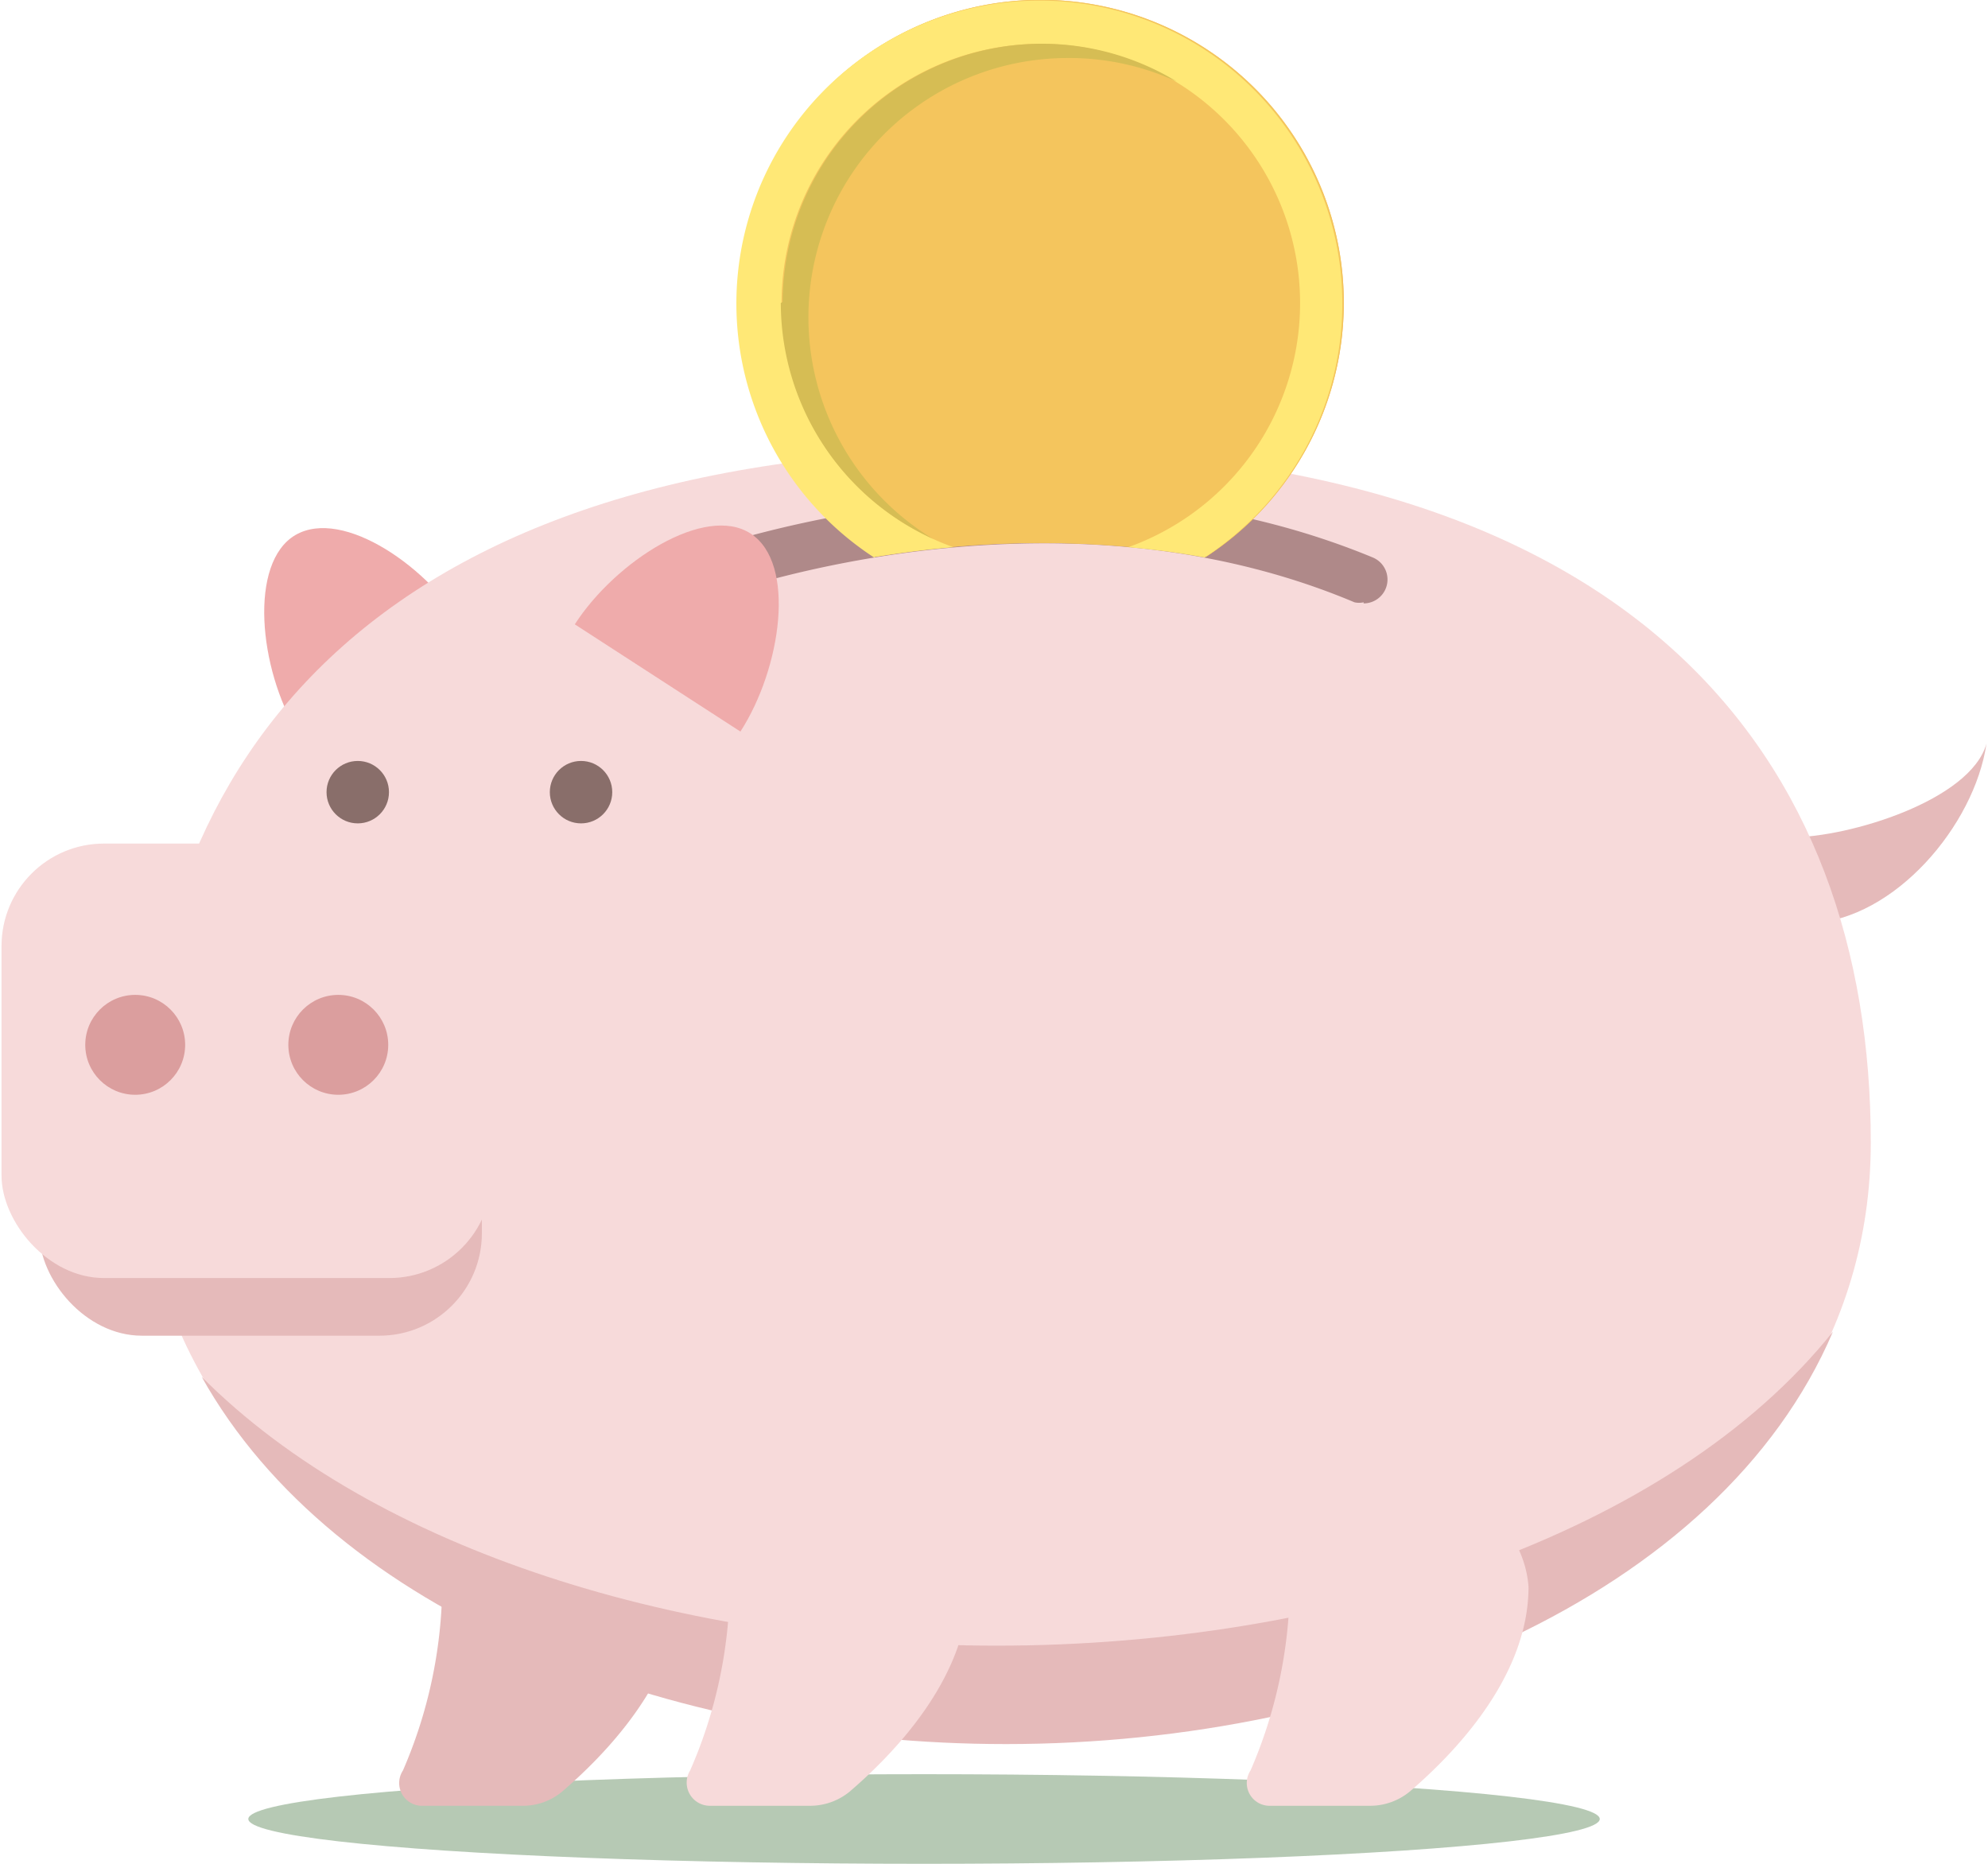 <svg xmlns="http://www.w3.org/2000/svg" viewBox="0 0 54.05 50.75" width="64" height="60"><defs><style>.cls-1{fill:#245b1e;opacity:0.33;}.cls-2{fill:#e5baba;}.cls-3{fill:#efabab;}.cls-4{fill:#f7dada;}.cls-5{fill:#af8989;}.cls-6{fill:#db9e9e;}.cls-7{fill:#896e6a;}.cls-8{fill:#f4c55d;}.cls-9{fill:#ffe876;}.cls-10{fill:#d6bd54;}</style></defs><title>ico_servicesubsidy_1</title><g id="レイヤー_2" data-name="レイヤー 2"><g id="レイヤー_1-2" data-name="レイヤー 1"><ellipse class="cls-1" cx="25.12" cy="49.53" rx="18.4" ry="1.22"/><path class="cls-2" d="M48.73,22.8c1.57,0,4.88-1,5.32-2.55-.33,2.23-2.5,4.78-4.78,4.89C49.11,24.22,48.73,22.8,48.73,22.8Z"/><path class="cls-2" d="M11.47,49.17h2.71a1.66,1.66,0,0,0,1.09-.39c1-.86,3.23-3,3.23-5.57H12a12.89,12.89,0,0,1-1.07,5A.62.62,0,0,0,11.47,49.17Z"/><path class="cls-3" d="M8,14.57c-1.27.75-1,3.63.07,5.39l4.63-2.73C11.68,15.46,9.3,13.81,8,14.57Z"/><path class="cls-4" d="M50.9,31.11c0,10.43-11.7,16.28-23.55,16.28S3.8,41.54,3.8,31.11s6.32-18.89,23.55-18.89S50.9,20.68,50.9,31.11Z"/><path class="cls-5" d="M37.09,16.4a.56.56,0,0,1-.25,0C30.15,13.58,23,15.16,20.18,16a.65.65,0,0,1-.37-1.25c2.92-.85,10.45-2.5,17.53.43a.65.65,0,0,1-.25,1.25Z"/><path class="cls-2" d="M27.1,44.81c-8.5,0-16.92-2.57-21.65-7.32,3.61,6.46,12.7,10,21.9,10,9.77,0,19.43-4,22.52-11.23C45.44,41.8,36.31,44.81,27.1,44.81Z"/><path class="cls-3" d="M20.4,14.53c-1.24-.81-3.68.75-4.79,2.47l4.51,2.92C21.23,18.2,21.65,15.34,20.4,14.53Z"/><rect class="cls-2" x="1.03" y="24.54" width="12.05" height="11.83" rx="2.79"/><rect class="cls-4" y="22.97" width="13.35" height="11.83" rx="2.79"/><circle class="cls-6" cx="3.64" cy="28.45" r="1.36"/><circle class="cls-6" cx="9.17" cy="28.45" r="1.36"/><circle class="cls-7" cx="9.7" cy="21.57" r="0.85"/><circle class="cls-7" cx="15.78" cy="21.57" r="0.85"/><path class="cls-8" d="M23.8,15.16a27.11,27.11,0,0,1,9,0,8.25,8.25,0,1,0-9,0Z"/><path class="cls-8" d="M23.8,15.16a27.11,27.11,0,0,1,9,0,8.25,8.25,0,1,0-9,0Z"/><path class="cls-4" d="M19.29,49.17H22a1.7,1.7,0,0,0,1.1-.39c1-.86,3.23-3,3.23-5.57h-6.5a12.78,12.78,0,0,1-1.08,5A.63.63,0,0,0,19.29,49.17Z"/><path class="cls-4" d="M34.55,49.17h2.7a1.7,1.7,0,0,0,1.1-.39c1-.86,3.23-3,3.23-5.57a2.9,2.9,0,0,0-3.11-2.68,3.29,3.29,0,0,0-3.39,2.68,12.89,12.89,0,0,1-1.07,5A.62.62,0,0,0,34.55,49.17Z"/><path class="cls-9" d="M23.8,15.16c.66-.1,1.37-.2,2.12-.26a7.06,7.06,0,1,1,4.76,0c.69.06,1.38.15,2.08.28a8.25,8.25,0,1,0-9,0Z"/><path class="cls-10" d="M21.22,8.25a7.06,7.06,0,0,0,4.14,6.42A7.06,7.06,0,0,1,29,1.58,7,7,0,0,1,32,2.22a7.06,7.06,0,0,0-10.73,6Z"/></g></g></svg>